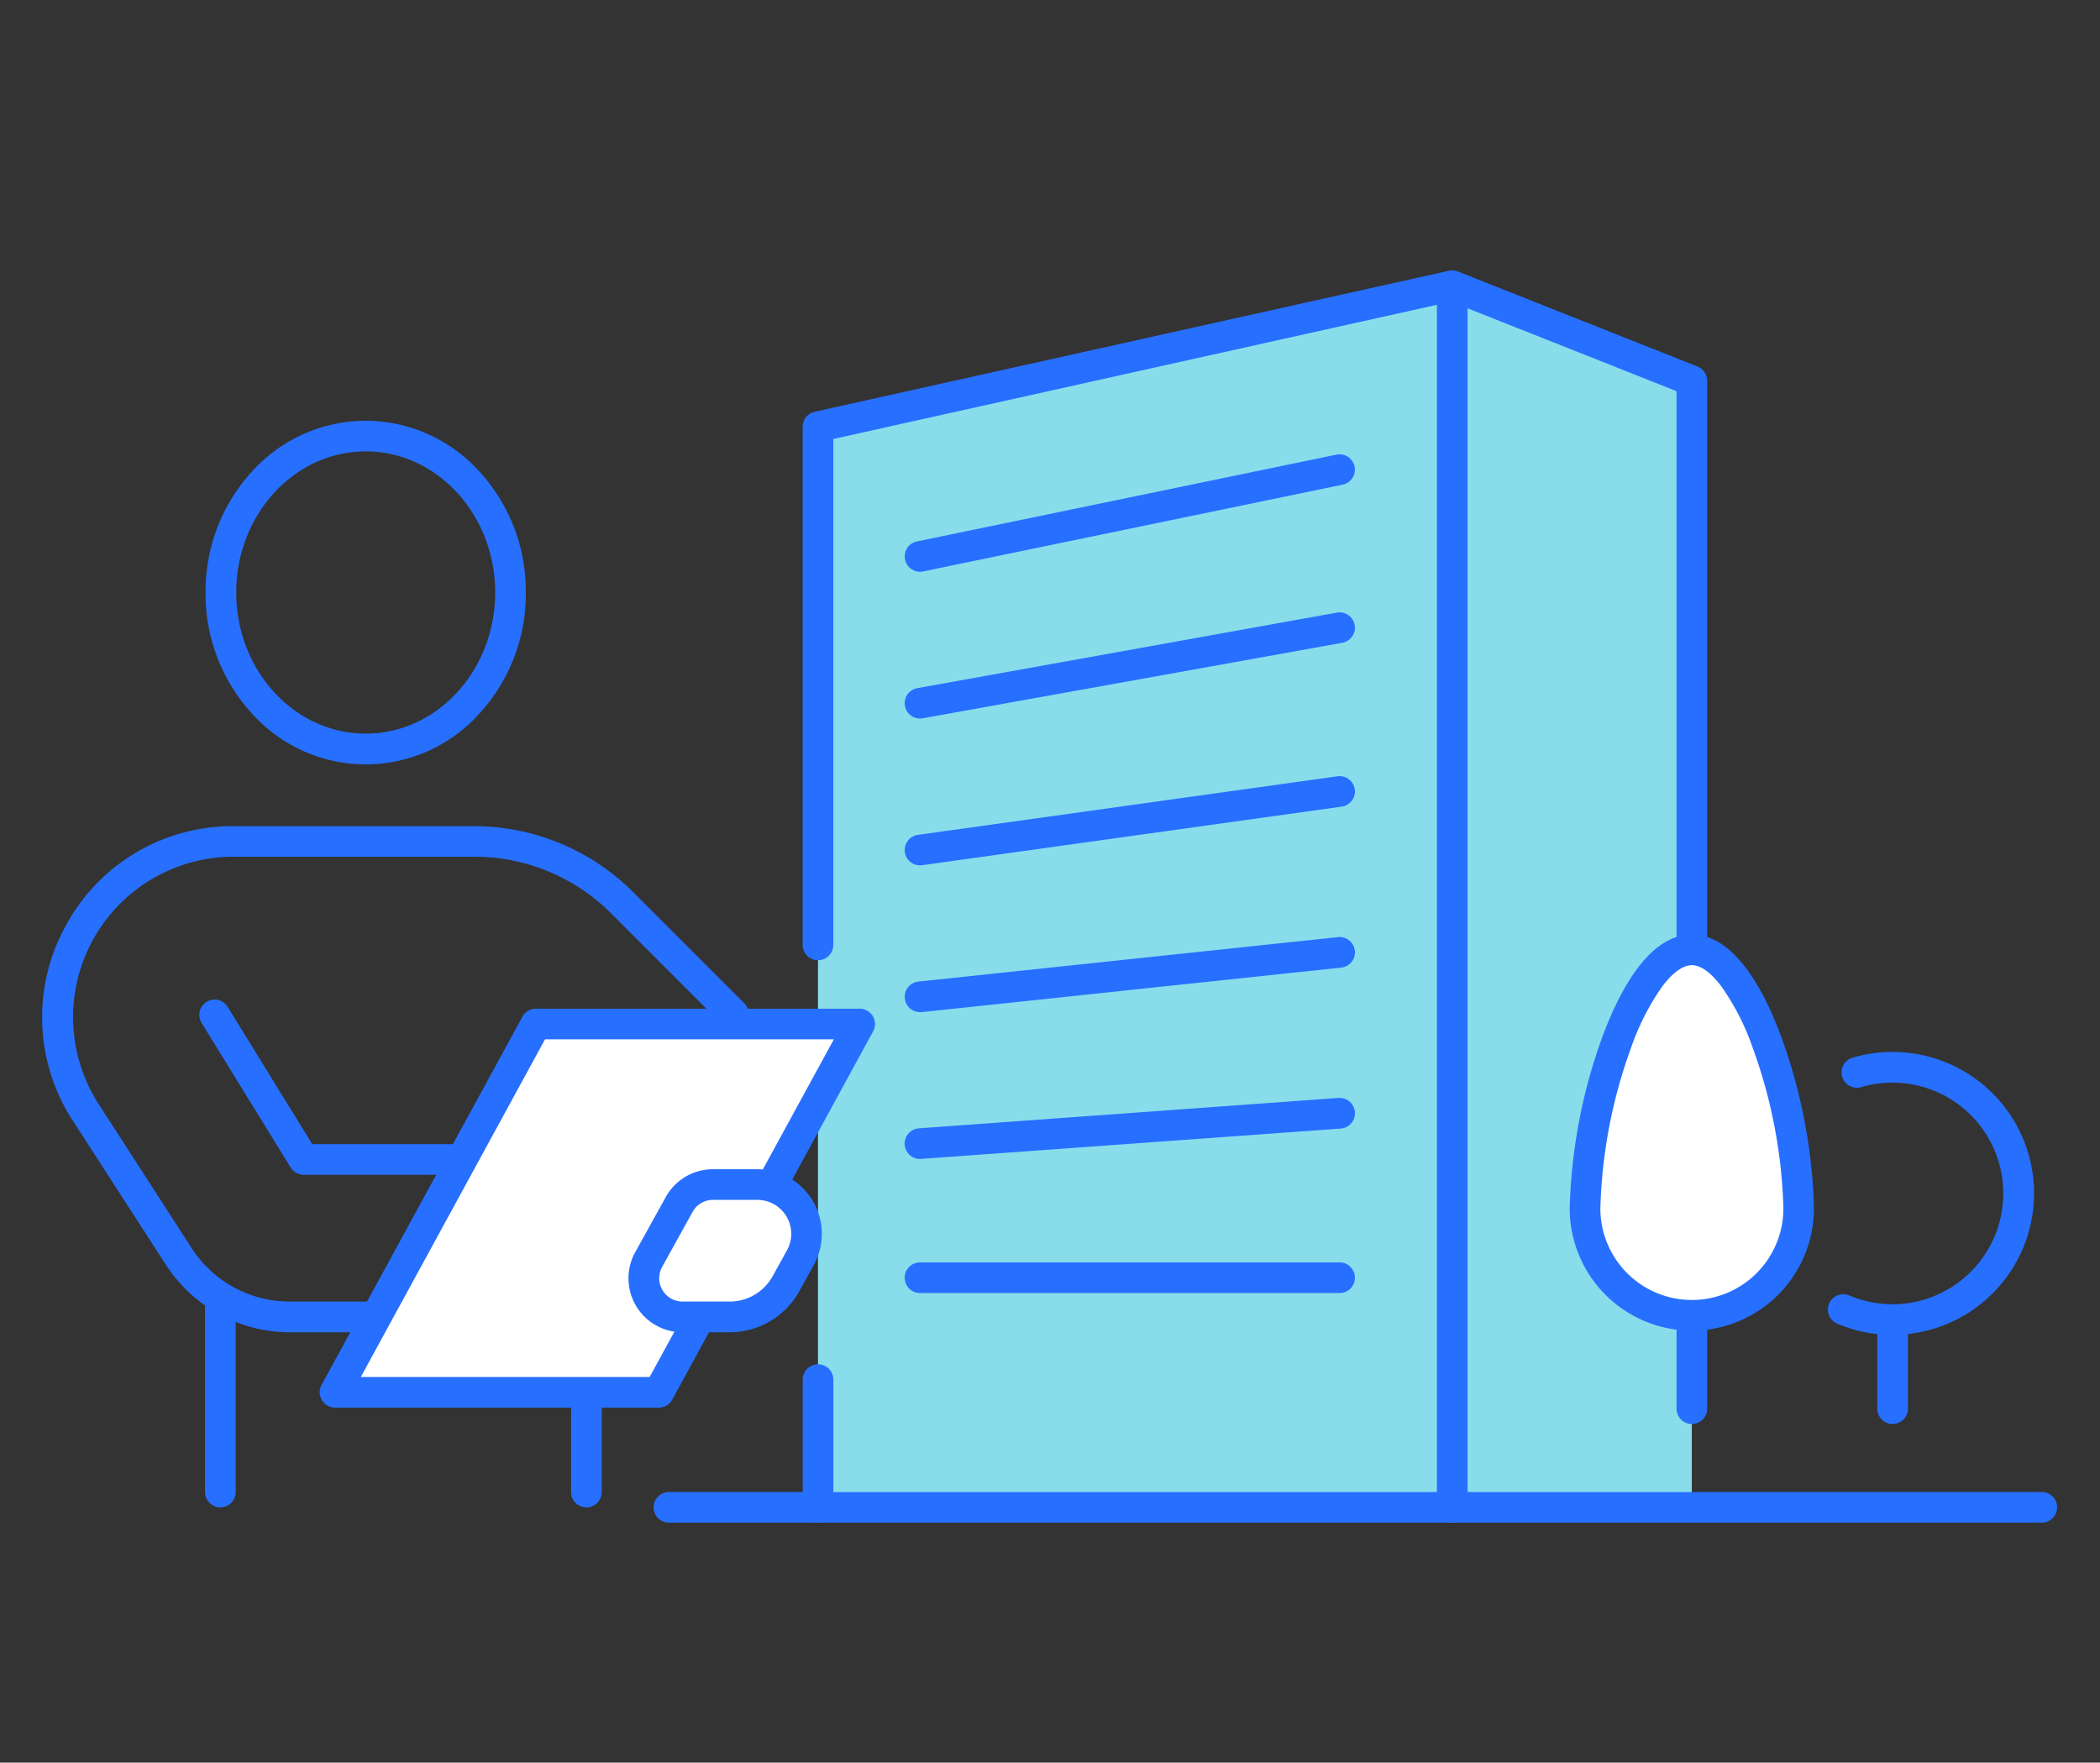 <svg xmlns="http://www.w3.org/2000/svg" xmlns:xlink="http://www.w3.org/1999/xlink" width="137" height="115" viewBox="0 0 137 115"><rect x="0" y="0" width="137" height="115" fill="#333333" stroke="none"/><defs><clipPath id="a"><rect width="137" height="115" transform="translate(578 1549)" fill="none" stroke="#707070" stroke-width="1"/></clipPath><clipPath id="b"><rect width="132.857" height="87.201" fill="none"/></clipPath><clipPath id="c"><rect width="135.587" height="87.201" fill="none"/></clipPath></defs><g transform="translate(-578 -1549)" clip-path="url(#a)"><g transform="translate(580 1565.893)"><path d="M49.7,10.2V80.439l57.007.322V7.2L91.077,1Z" transform="translate(1.664 0.749)" fill="#89ddeb"/><g transform="translate(0.73 -2)"><g clip-path="url(#b)"><path d="M89.56,1H0A1,1,0,0,1-1,0,1,1,0,0,1,0-1H89.56a1,1,0,0,1,1,1A1,1,0,0,1,89.56,1Z" transform="translate(40.913 83.453)" fill="#276fff"/></g></g><path d="M0,6.646a1,1,0,0,1-1-1V0A1,1,0,0,1,0-1,1,1,0,0,1,1,0V5.646A1,1,0,0,1,0,6.646Z" transform="translate(108.374 69.369)" fill="#276fff"/><g transform="translate(-2 -2)"><g clip-path="url(#c)"><path d="M106.709,45.33a1,1,0,0,1-1-1V7.88L90.993,2.042,50.7,11V44.008a1,1,0,0,1-2,0V10.2a1,1,0,0,1,.783-.976L90.859.023a1,1,0,0,1,.586.047l15.632,6.2a1,1,0,0,1,.631.93V44.33A1,1,0,0,1,106.709,45.33Z" transform="translate(3.664 2.749)" fill="#276fff"/><path d="M0,80.453a1,1,0,0,1-1-1V0A1,1,0,0,1,0-1,1,1,0,0,1,1,0V79.453A1,1,0,0,1,0,80.453Z" transform="translate(94.741 3.999)" fill="#276fff"/></g></g><path d="M0,6.663a1,1,0,0,1-.978-.8A1,1,0,0,1-.2,4.683L27.17-.979A1,1,0,0,1,28.351-.2,1,1,0,0,1,27.575.979L.2,6.642A1,1,0,0,1,0,6.663Z" transform="translate(58.02 13.748)" fill="#276fff"/><path d="M0,5.927A1,1,0,0,1-.984,5.1,1,1,0,0,1-.177,3.943L27.195-.984a1,1,0,0,1,1.161.807A1,1,0,0,1,27.549.984L.177,5.911A1.006,1.006,0,0,1,0,5.927Z" transform="translate(58.02 24.061)" fill="#276fff"/><path d="M0,4.822A1,1,0,0,1-.99,3.96,1,1,0,0,1-.138,2.831L27.234-.99a1,1,0,0,1,1.129.852A1,1,0,0,1,27.51.99L.138,4.812A1.009,1.009,0,0,1,0,4.822Z" transform="translate(58.02 34.745)" fill="#276fff"/><path d="M0,3.9a1,1,0,0,1-.993-.895,1,1,0,0,1,.889-1.1l27.372-2.9a1,1,0,0,1,1.1.889,1,1,0,0,1-.889,1.1L.105,3.9A1.012,1.012,0,0,1,0,3.9Z" transform="translate(58.02 45.243)" fill="#276fff"/><path d="M0,2.982a1,1,0,0,1-1-.928A1,1,0,0,1-.072.984L27.3-1a1,1,0,0,1,1.07.925A1,1,0,0,1,27.444,1L.072,2.979Z" transform="translate(58.02 55.74)" fill="#276fff"/><path d="M27.372,1H0A1,1,0,0,1-1,0,1,1,0,0,1,0-1H27.372a1,1,0,0,1,1,1A1,1,0,0,1,27.372,1Z" transform="translate(58.02 66.471)" fill="#276fff"/><g transform="translate(-0.635 -2)"><g clip-path="url(#c)"><path d="M112.756,60.405a6.97,6.97,0,1,1-13.94,0c0-6.213,3.121-16.874,6.97-16.874s6.971,10.662,6.971,16.874" transform="translate(3.223 3.548)" fill="#fff"/><path d="M105.786,68.376a7.979,7.979,0,0,1-7.97-7.971,35.314,35.314,0,0,1,2.1-11.111c1.131-3.085,3.066-6.763,5.867-6.763s4.737,3.678,5.868,6.763a35.31,35.31,0,0,1,2.1,11.111A7.98,7.98,0,0,1,105.786,68.376Zm0-23.845c-.724,0-1.442.744-1.917,1.368a16.11,16.11,0,0,0-2.072,4.083,33.146,33.146,0,0,0-1.98,10.423,5.97,5.97,0,1,0,11.94,0,33.143,33.143,0,0,0-1.98-10.423A16.107,16.107,0,0,0,107.7,45.9C107.228,45.275,106.51,44.531,105.786,44.531Z" transform="translate(3.223 3.548)" fill="#276fff"/><path d="M0,6.646a1,1,0,0,1-1-1V0A1,1,0,0,1,0-1,1,1,0,0,1,1,0V5.646A1,1,0,0,1,0,6.646Z" transform="translate(122.106 71.369)" fill="#276fff"/><path d="M118.572,68.512a9.177,9.177,0,0,1-3.59-.725,1,1,0,1,1,.778-1.842,7.229,7.229,0,1,0,.763-13.6,1,1,0,0,1-.568-1.918,9.229,9.229,0,1,1,2.617,18.08Z" transform="translate(3.534 3.69)" fill="#276fff"/><path d="M0,9.335a1,1,0,0,1-1-1V0A1,1,0,0,1,0-1,1,1,0,0,1,1,0V8.335A1,1,0,0,1,0,9.335Z" transform="translate(52.002 75.118)" fill="#276fff"/><path d="M9.447-1a10.035,10.035,0,0,1,7.414,3.31,11.565,11.565,0,0,1,3.033,7.9,11.565,11.565,0,0,1-3.033,7.9,9.958,9.958,0,0,1-14.828,0A11.565,11.565,0,0,1-1,10.207a11.565,11.565,0,0,1,3.033-7.9A10.035,10.035,0,0,1,9.447-1Zm0,20.415c4.658,0,8.447-4.13,8.447-9.207S14.105,1,9.447,1,1,5.13,1,10.207,4.789,19.415,9.447,19.415Z" transform="translate(13.046 13.557)" fill="#276fff"/><path d="M21.788,68.611H16.157A9.639,9.639,0,0,1,8.069,64.2L2.011,54.821a12.356,12.356,0,0,1-.473-12.73,12.356,12.356,0,0,1,10.954-6.5H28.167a14.683,14.683,0,0,1,10.385,4.3l7.231,7.231a1,1,0,1,1-1.414,1.414L37.138,41.3a12.6,12.6,0,0,0-8.97-3.716H12.492a10.471,10.471,0,0,0-8.8,16.149l6.058,9.383a7.605,7.605,0,0,0,6.408,3.491h5.631a1,1,0,0,1,0,2Z" transform="translate(1.384 3.418)" fill="#276fff"/><path d="M27.2,58.128H16.874a1,1,0,0,1-.851-.476l-5.784-9.389a1,1,0,1,1,1.7-1.049l5.491,8.914H27.2a1,1,0,0,1,0,2Z" transform="translate(1.574 3.627)" fill="#276fff"/><path d="M0,13.419a1,1,0,0,1-1-1V0A1,1,0,0,1,0-1,1,1,0,0,1,1,0V12.419A1,1,0,0,1,0,13.419Z" transform="translate(13.011 70.034)" fill="#276fff"/><path d="M0,7.138a1,1,0,0,1-1-1V0A1,1,0,0,1,0-1,1,1,0,0,1,1,0V6.138A1,1,0,0,1,0,7.138Z" transform="translate(36.891 76.315)" fill="#276fff"/><path d="M47.283,58.756,53,48.274H31.881L18.773,72.307H39.893l2.681-4.916" transform="translate(1.718 3.638)" fill="#fff"/><path d="M47.283,58.756,53,48.274H31.881L18.773,72.307H39.893l2.681-4.916" transform="translate(1.718 3.638)" fill="#fff"/><path d="M39.893,73.307H18.773a1,1,0,0,1-.878-1.479L31,47.8a1,1,0,0,1,.878-.521H53a1,1,0,0,1,.878,1.479L48.161,59.235a1,1,0,0,1-1.756-.958l4.912-9H32.474L20.457,71.307H39.3l2.4-4.395a1,1,0,1,1,1.756.958l-2.681,4.916A1,1,0,0,1,39.893,73.307Z" transform="translate(1.718 3.638)" fill="#276fff"/><path d="M40.849,59.862l-1.988,3.589A2.522,2.522,0,0,0,41.068,67.2h3.082a4.2,4.2,0,0,0,3.668-2.162l.94-1.7a3.215,3.215,0,0,0-2.813-4.772h-2.89a2.519,2.519,0,0,0-2.206,1.3" transform="translate(2.09 3.831)" fill="#fff"/><path d="M43.054,57.561h2.89a4.215,4.215,0,0,1,3.688,6.256l-.94,1.7A5.2,5.2,0,0,1,44.149,68.2H41.068a3.522,3.522,0,0,1-3.081-5.229l1.988-3.589A3.519,3.519,0,0,1,43.054,57.561Zm1.1,8.634a3.2,3.2,0,0,0,2.793-1.647l.94-1.7a2.215,2.215,0,0,0-1.938-3.288h-2.89a1.519,1.519,0,0,0-1.33.784l-1.988,3.59a1.522,1.522,0,0,0,1.332,2.26Z" transform="translate(2.09 3.831)" fill="#276fff"/></g></g></g></g></svg>